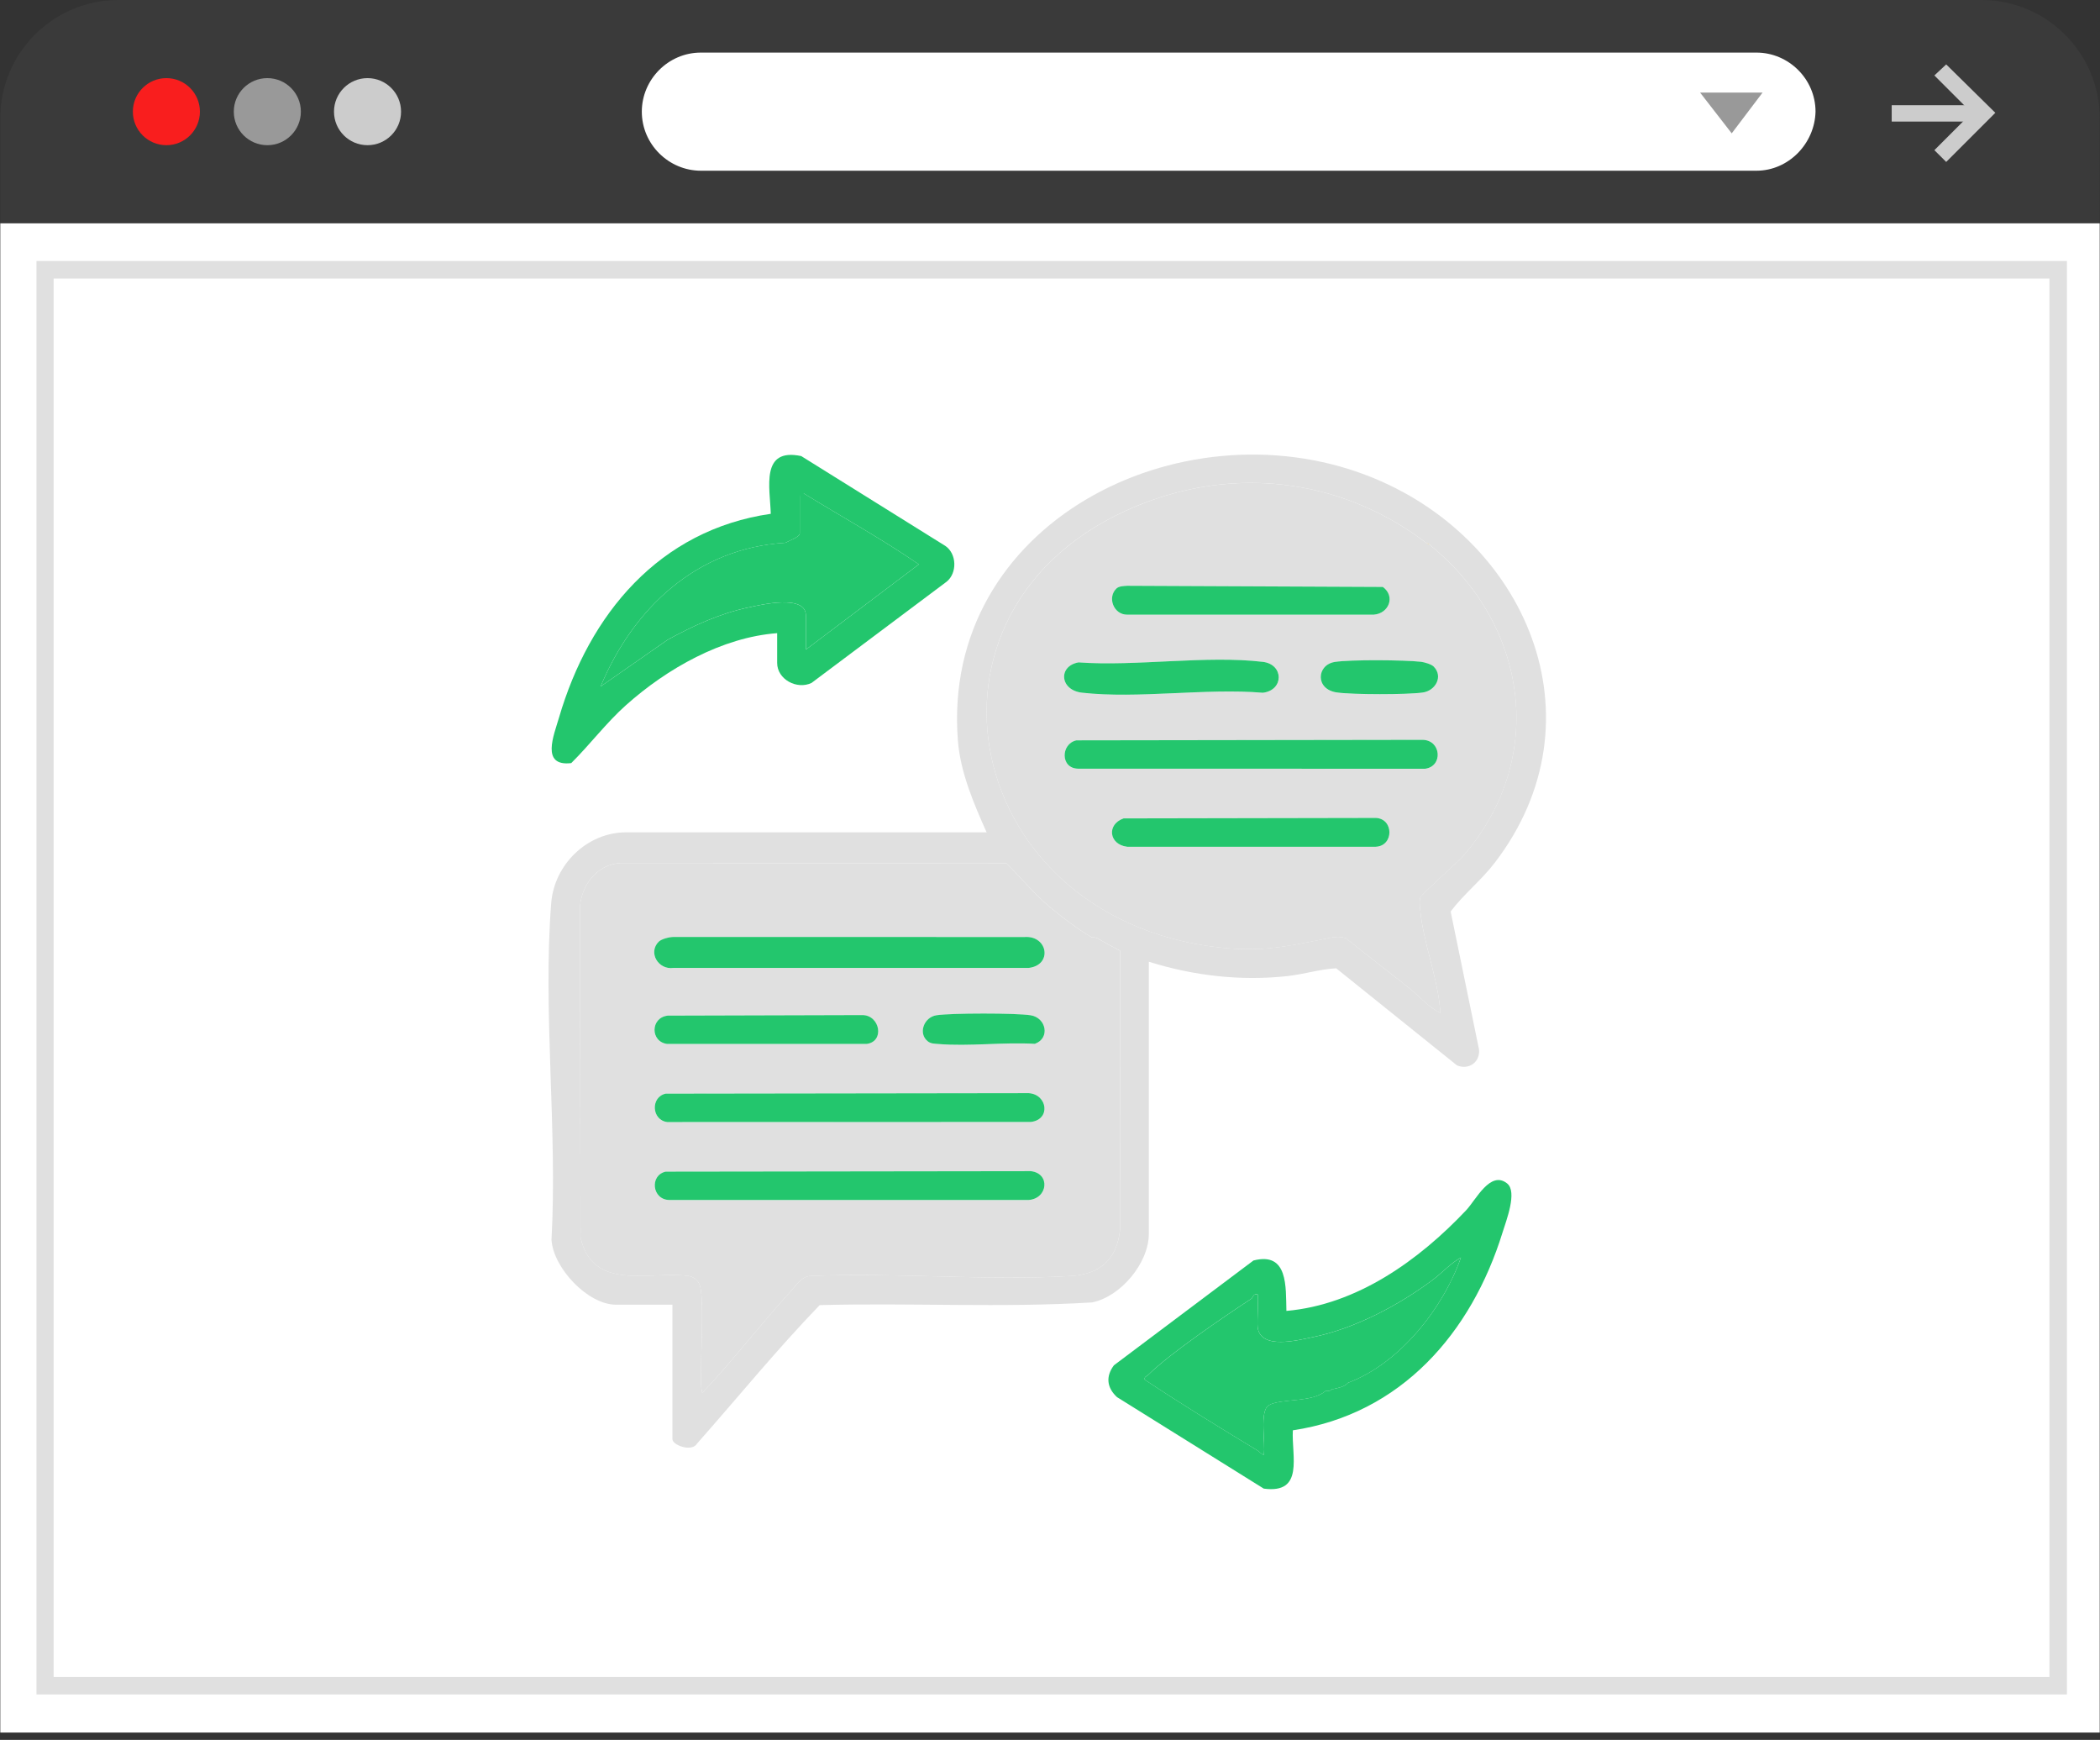 <svg width="134" height="111" viewBox="0 0 134 111" fill="none" xmlns="http://www.w3.org/2000/svg">
<rect x="0" y="0" width="134" height="111" fill="#333333" stroke="none"/>
<path d="M126.446 0C130.579 0 133.982 3.379 133.982 7.536V14.196H0.019V7.536C0.019 3.379 3.397 0 7.554 0H126.446Z" fill="#3A3A3A"/>
<path d="M131.782 16H2V108.104H131.782V16Z" fill="white"/>
<path d="M129.801 18.427V106.35H4.2V18.427H129.801ZM133.982 14.246H0.019V110.531H133.982V14.246Z" fill="white"/>
<path d="M130.773 17.77V106.982H3.422V17.77H130.773ZM131.891 16.652H2.328V108.1H131.891V16.652Z" fill="#E0E0E0"/>
<path d="M10.617 9.263C11.799 9.263 12.756 8.305 12.756 7.124C12.756 5.942 11.799 4.984 10.617 4.984C9.436 4.984 8.478 5.942 8.478 7.124C8.478 8.305 9.436 9.263 10.617 9.263Z" fill="#F91E1E"/>
<path d="M17.059 9.263C18.24 9.263 19.198 8.305 19.198 7.124C19.198 5.942 18.24 4.984 17.059 4.984C15.877 4.984 14.919 5.942 14.919 7.124C14.919 8.305 15.877 9.263 17.059 9.263Z" fill="#999999"/>
<path d="M23.452 9.263C24.633 9.263 25.591 8.305 25.591 7.124C25.591 5.942 24.633 4.984 23.452 4.984C22.27 4.984 21.312 5.942 21.312 7.124C21.312 8.305 22.27 9.263 23.452 9.263Z" fill="#CCCCCC"/>
<path d="M112.08 10.891H44.721C42.679 10.891 40.954 9.214 40.954 7.123C40.954 5.081 42.631 3.355 44.721 3.355H112.08C114.122 3.355 115.848 5.033 115.848 7.123C115.799 9.165 114.122 10.891 112.08 10.891Z" fill="white"/>
<path d="M126.738 6.711H120.709V7.756H126.738V6.711Z" fill="#CCCCCC"/>
<path d="M124.186 10.332L123.432 9.579L125.814 7.197L123.432 4.814L124.186 4.109L127.321 7.197L124.186 10.332Z" fill="#CCCCCC"/>
<path d="M112.469 5.906L110.5 8.507L108.482 5.906H112.469Z" fill="#999999"/>
<path d="M70.016 59.86C69.878 59.783 69.684 59.813 69.637 59.785C68.768 59.276 67.794 58.535 67.015 57.886C65.978 57.023 65.142 55.978 64.201 55.067L39.562 55.062C38.086 55.163 37.099 56.466 37.007 57.88L37.043 78.948C37.824 82.427 41.439 81.075 43.897 81.398C44.234 81.441 44.517 81.647 44.642 81.963C44.934 82.699 44.729 86.1 44.742 87.17C44.748 87.732 44.682 88.322 44.807 88.872C46.793 86.771 48.56 84.452 50.507 82.322C50.854 81.942 51.164 81.414 51.749 81.402C57.194 81.166 62.916 81.728 68.327 81.405C70.192 81.295 71.274 80.344 71.469 78.455L71.476 60.66C70.988 60.398 70.5 60.135 70.016 59.861V59.86ZM42.027 60.084C42.203 59.907 42.705 59.78 42.967 59.778L65.384 59.78C66.872 59.685 67.17 61.575 65.644 61.754L42.968 61.756C42.006 61.886 41.336 60.78 42.027 60.084ZM42.612 64.796L55.03 64.761C56.151 64.767 56.472 66.455 55.297 66.606H42.574C41.486 66.464 41.493 64.92 42.612 64.796ZM65.644 76.56H42.709C41.603 76.544 41.439 74.981 42.478 74.751L65.776 74.721C67.04 74.86 66.868 76.469 65.645 76.561L65.644 76.56ZM65.775 71.58L42.574 71.585C41.571 71.456 41.504 69.987 42.477 69.771L65.644 69.74C66.841 69.817 67.065 71.43 65.775 71.58ZM66.031 66.596C64.037 66.473 61.837 66.772 59.87 66.605C59.627 66.585 59.396 66.593 59.193 66.429C58.573 65.928 58.951 64.898 59.753 64.772C60.69 64.626 64.83 64.625 65.765 64.772C66.763 64.93 67.027 66.246 66.031 66.596Z" fill="#E0E0E0"/>
<path d="M91.388 34.89C91.341 34.851 91.305 34.797 91.257 34.759L90.995 34.628C85.875 30.727 79.351 29.742 73.238 32.006C57.131 37.969 60.943 58.53 77.761 60.441C80.389 60.739 81.942 60.422 84.444 59.917C84.908 59.823 85.414 59.683 85.88 59.858C87.225 60.938 88.598 61.987 89.947 63.061C90.592 63.574 91.153 64.255 91.912 64.634C91.783 62.456 90.801 60.13 90.619 58.001C90.597 57.753 90.557 57.501 90.63 57.257C90.69 57.055 93.017 55.018 93.421 54.546C98.718 48.37 97.477 39.929 91.389 34.891L91.388 34.89ZM91.482 42.526C92.113 43.162 91.597 44.072 90.789 44.185C89.765 44.328 86.332 44.326 85.306 44.182C83.904 43.985 84.009 42.42 85.171 42.235C86.168 42.076 89.616 42.106 90.67 42.224C90.886 42.248 91.338 42.382 91.482 42.526ZM71.243 37.545C71.405 37.393 71.711 37.39 71.925 37.375L88.24 37.449C89.052 38.045 88.631 39.145 87.657 39.217H71.927C71.059 39.223 70.637 38.117 71.243 37.545ZM68.817 42.259C72.508 42.525 76.981 41.797 80.581 42.225C81.93 42.385 81.935 44.037 80.581 44.196C76.924 43.891 72.627 44.596 69.047 44.193C67.62 44.033 67.504 42.495 68.816 42.259H68.817ZM68.683 47.235L90.801 47.204C91.968 47.243 92.088 48.897 90.936 49.047L68.783 49.043C67.653 49.019 67.684 47.457 68.683 47.234V47.235ZM87.787 54.023H71.927C70.763 53.888 70.597 52.598 71.696 52.214L87.787 52.184C88.953 52.236 88.945 53.974 87.787 54.023Z" fill="#E0E0E0"/>
<path d="M91.257 34.76L90.995 34.629C91.024 34.65 91.135 34.663 91.257 34.76Z" fill="#F9C42D"/>
<path d="M58.631 36.004C56.26 34.376 53.739 32.985 51.294 31.482C51.248 31.454 51.023 31.301 51.023 31.301C51.023 31.301 51.032 31.53 51.032 31.547V34.036C51.032 34.263 50.303 34.515 50.115 34.626C44.485 34.962 40.414 38.781 38.323 43.797L42.608 40.81C44.232 39.921 45.932 39.138 47.756 38.752C48.527 38.589 51.426 37.883 51.426 39.277V41.44L58.632 36.003L58.631 36.004Z" fill="#23C66D"/>
<path d="M91.431 81.645C89.283 83.257 86.458 84.754 83.814 85.296C82.807 85.502 80.445 86.132 80.25 84.68C80.203 84.331 80.319 82.663 80.25 82.585C79.967 82.493 79.953 82.784 79.858 82.847C78.135 83.98 74.641 86.348 73.263 87.717C73.171 87.808 72.993 87.829 73.044 88.021C75.407 89.59 77.826 91.076 80.25 92.543C80.318 92.585 80.601 92.862 80.642 92.805C80.771 92.098 80.341 90.025 80.962 89.652C81.715 89.202 83.748 89.497 84.574 88.743C84.617 88.737 84.663 88.749 84.705 88.743C84.816 88.728 84.926 88.743 84.967 88.612C85.01 88.605 85.057 88.623 85.098 88.612C85.423 88.535 85.778 88.483 86.015 88.219C89.314 86.984 92.085 83.468 93.22 80.227C92.55 80.602 92.04 81.189 91.43 81.646L91.431 81.645Z" fill="#23C66D"/>
<path d="M73.306 78.716V61.355C76.154 62.247 79.168 62.6 82.149 62.27C83.193 62.155 84.21 61.833 85.26 61.773L92.966 67.965C93.713 68.285 94.45 67.765 94.377 66.96L92.565 58.15C93.396 57.044 94.513 56.17 95.372 55.051C102.421 45.867 97.36 34.223 87.229 30.333C75.281 25.745 60.023 33.391 61.124 47.266C61.284 49.285 62.142 51.281 62.956 53.099H39.96C37.456 53.099 35.365 55.162 35.172 57.614C34.63 64.51 35.577 72.122 35.191 79.094C35.298 80.883 37.503 83.235 39.305 83.235H42.908V91.817C42.908 92.197 44.159 92.662 44.487 92.085C47.089 89.144 49.58 86.082 52.303 83.262C58.092 83.106 63.925 83.442 69.689 83.089C71.52 82.717 73.306 80.574 73.306 78.714V78.716ZM73.238 32.002C79.35 29.739 85.875 30.725 90.995 34.624C91.024 34.647 91.135 34.658 91.257 34.755C91.305 34.794 91.341 34.847 91.388 34.886C97.475 39.924 98.717 48.365 93.42 54.541C93.016 55.013 90.689 57.05 90.629 57.252C90.556 57.498 90.596 57.748 90.617 57.996C90.801 60.125 91.781 62.452 91.91 64.629C91.153 64.25 90.591 63.57 89.946 63.056C88.597 61.983 87.224 60.933 85.878 59.853C85.414 59.678 84.907 59.818 84.442 59.912C81.941 60.417 80.388 60.735 77.76 60.436C60.941 58.525 57.13 37.965 73.237 32.001L73.238 32.002ZM71.469 78.452C71.275 80.341 70.191 81.292 68.328 81.403C62.917 81.725 57.195 81.164 51.749 81.399C51.165 81.413 50.855 81.94 50.508 82.319C48.561 84.449 46.794 86.769 44.807 88.87C44.683 88.319 44.749 87.728 44.743 87.167C44.73 86.096 44.935 82.697 44.643 81.96C44.518 81.645 44.234 81.44 43.898 81.395C41.44 81.072 37.825 82.424 37.044 78.946L37.008 57.877C37.101 56.462 38.087 55.16 39.562 55.06L64.202 55.064C65.144 55.975 65.979 57.021 67.016 57.884C67.795 58.532 68.769 59.273 69.638 59.782C69.686 59.81 69.879 59.78 70.017 59.857C70.501 60.131 70.989 60.394 71.477 60.656L71.469 78.451V78.452Z" fill="#E0E0E0"/>
<path d="M36.45 48.683C37.659 47.486 38.683 46.111 39.957 44.975C42.55 42.663 46.067 40.657 49.59 40.393V42.292C49.59 43.348 50.858 44.014 51.784 43.568L60.398 37.114C61.086 36.569 61.059 35.335 60.327 34.831L51.126 29.096C48.511 28.544 49.135 31.112 49.183 32.779C42.065 33.808 37.594 39.186 35.666 45.795C35.342 46.906 34.49 48.913 36.45 48.683ZM50.114 34.627C50.302 34.517 51.031 34.264 51.031 34.038V31.548C51.031 31.515 51.066 31.799 51.123 31.648C51.401 31.549 51.2 31.426 51.294 31.483C53.74 32.986 56.262 34.377 58.631 36.005L51.425 41.442V39.279C51.425 37.886 48.526 38.591 47.755 38.754C45.93 39.141 44.23 39.922 42.607 40.813L38.322 43.799C40.413 38.783 44.484 34.963 50.114 34.629V34.627Z" fill="#23C66D"/>
<path d="M96.175 75.504C95.103 74.635 94.182 76.546 93.552 77.212C90.535 80.405 86.584 83.24 82.085 83.631C82.041 82.11 82.212 79.84 79.983 80.415L71.078 87.102C70.538 87.823 70.633 88.538 71.277 89.132L80.639 94.968C83.243 95.318 82.403 92.882 82.496 91.249C89.397 90.215 93.891 85.042 95.878 78.622C96.111 77.871 96.831 76.036 96.175 75.505V75.504ZM86.016 88.217C85.778 88.481 85.424 88.534 85.099 88.61C85.058 88.62 85.011 88.602 84.968 88.61C84.927 88.74 84.817 88.725 84.706 88.74C84.664 88.746 84.618 88.734 84.575 88.74C83.75 89.494 81.715 89.198 80.963 89.649C80.342 90.022 80.771 92.095 80.643 92.802C80.6 92.859 80.319 92.581 80.251 92.541C77.827 91.073 75.407 89.587 73.045 88.019C72.994 87.826 73.172 87.805 73.263 87.714C74.641 86.345 78.136 83.977 79.858 82.844C79.954 82.781 79.968 82.492 80.251 82.582C80.32 82.662 80.205 84.328 80.251 84.677C80.446 86.129 82.809 85.5 83.815 85.293C86.459 84.751 89.283 83.254 91.432 81.642C92.041 81.185 92.551 80.598 93.222 80.223C92.087 83.463 89.316 86.98 86.017 88.216L86.016 88.217Z" fill="#23C66D"/>
<path d="M42.968 61.752L65.644 61.75C67.17 61.571 66.871 59.682 65.385 59.777L42.967 59.775C42.705 59.777 42.204 59.903 42.028 60.08C41.338 60.776 42.008 61.882 42.968 61.752Z" fill="#23C66D"/>
<path d="M65.643 69.738L42.477 69.77C41.503 69.986 41.571 71.453 42.573 71.583L65.774 71.578C67.066 71.428 66.842 69.817 65.643 69.738Z" fill="#23C66D"/>
<path d="M65.774 74.716L42.477 74.746C41.438 74.976 41.603 76.539 42.708 76.555H65.643C66.867 76.463 67.038 74.855 65.774 74.715V74.716Z" fill="#23C66D"/>
<path d="M42.574 66.601H55.297C56.472 66.45 56.151 64.762 55.03 64.758L42.612 64.793C41.493 64.917 41.486 66.46 42.574 66.602V66.601Z" fill="#23C66D"/>
<path d="M65.764 64.77C64.829 64.623 60.689 64.624 59.752 64.77C58.951 64.896 58.573 65.925 59.193 66.427C59.395 66.591 59.627 66.583 59.87 66.603C61.837 66.77 64.037 66.472 66.031 66.594C67.027 66.242 66.764 64.928 65.764 64.77Z" fill="#23C66D"/>
<path d="M90.801 47.199L68.682 47.231C67.684 47.453 67.653 49.016 68.783 49.039L90.935 49.044C92.088 48.894 91.966 47.239 90.801 47.2V47.199Z" fill="#23C66D"/>
<path d="M71.927 39.214H87.657C88.632 39.141 89.053 38.04 88.24 37.445L71.925 37.371C71.71 37.386 71.405 37.39 71.243 37.541C70.638 38.112 71.059 39.219 71.927 39.214Z" fill="#23C66D"/>
<path d="M87.787 52.181L71.695 52.211C70.595 52.595 70.763 53.886 71.927 54.02H87.787C88.945 53.971 88.953 52.233 87.787 52.18V52.181Z" fill="#23C66D"/>
<path d="M69.047 44.192C72.627 44.593 76.924 43.889 80.581 44.195C81.935 44.036 81.929 42.384 80.581 42.224C76.981 41.796 72.507 42.524 68.817 42.258C67.504 42.494 67.62 44.032 69.048 44.192H69.047Z" fill="#23C66D"/>
<path d="M85.171 42.23C84.009 42.415 83.905 43.98 85.306 44.177C86.332 44.321 89.764 44.324 90.789 44.18C91.596 44.067 92.112 43.157 91.481 42.522C91.338 42.377 90.886 42.244 90.67 42.219C89.617 42.102 86.169 42.072 85.171 42.23Z" fill="#23C66D"/>
</svg>
